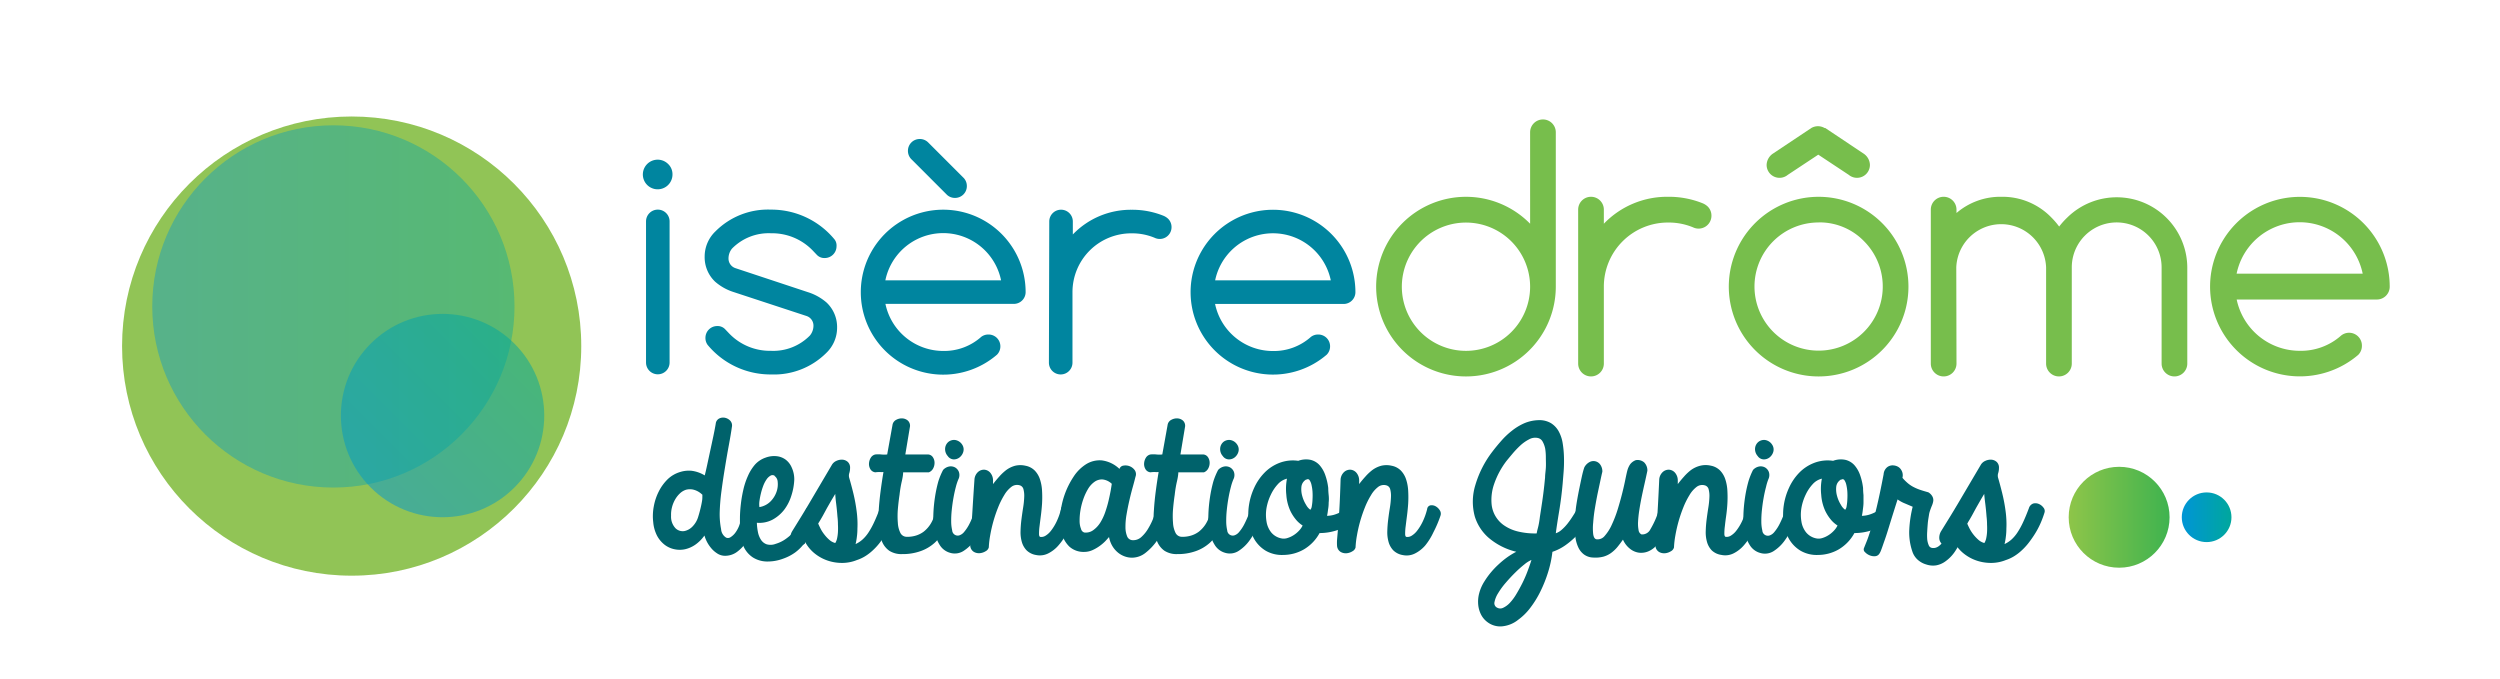 <svg id="Layer_1" data-name="Layer 1" xmlns="http://www.w3.org/2000/svg" xmlns:xlink="http://www.w3.org/1999/xlink"
     viewBox="0 0 354.32 96.3">
  <defs>
    <style>
      .cls-1{fill:#91c456;}.cls-2{opacity:0.5;fill:url(#linear-gradient);}.cls-3{opacity:0.4;fill:url(#linear-gradient-2);}.cls-4{fill:#00859f;}.cls-5{fill:#77be4c;}.cls-6{fill:#00626b;}.cls-7{fill:url(#linear-gradient-3);}.cls-8{fill:url(#linear-gradient-4);}
    </style>
    <linearGradient id="linear-gradient" x1="-11.87" y1="77.37" x2="16.95" y2="77.37"
                    gradientTransform="translate(60.2 -18.47) rotate(0.01)" gradientUnits="userSpaceOnUse">
      <stop offset="0" stop-color="#0095d6"/>
      <stop offset="1" stop-color="#00a79d"/>
    </linearGradient>
    <linearGradient id="linear-gradient-2" x1="21.59" y1="43.42" x2="72.92" y2="43.42"
                    gradientTransform="matrix(1, 0, 0, 1, 0, 0)" xlink:href="#linear-gradient"/>
    <linearGradient id="linear-gradient-3" x1="293.19" y1="73.31" x2="307.49" y2="73.31" gradientUnits="userSpaceOnUse">
      <stop offset="0" stop-color="#8ec549"/>
      <stop offset="1" stop-color="#3fb34f"/>
    </linearGradient>
    <linearGradient id="linear-gradient-4" x1="309.22" y1="73.31" x2="316.25" y2="73.31"
                    gradientTransform="matrix(1, 0, 0, 1, 0, 0)" xlink:href="#linear-gradient"/>
  </defs>
  <title>Artboard 1</title>
  <circle class="cls-1" cx="49.84" cy="49.05" r="32.54"/>
  <circle class="cls-2" cx="62.73" cy="58.9" r="14.41" transform="translate(-23.28 61.62) rotate(-45.01)"/>
  <circle class="cls-3" cx="47.25" cy="43.43" r="25.67"/>
  <path class="cls-4"
        d="M95.31,24.71a2.1,2.1,0,1,1-.62-1.47A2,2,0,0,1,95.31,24.71Zm-3.75,6.67a1.67,1.67,0,0,1,3.34,0v20a1.67,1.67,0,0,1-3.34,0Z"/>
  <path class="cls-4"
        d="M104,41.4a7.38,7.38,0,0,1-2.65-1.48,4.77,4.77,0,0,1-1.48-3.53,4.94,4.94,0,0,1,1.54-3.61,10.49,10.49,0,0,1,7.84-3.07,11.6,11.6,0,0,1,9,4.19,1.39,1.39,0,0,1,.31,1,1.67,1.67,0,0,1-1.67,1.67,1.46,1.46,0,0,1-1.11-.44l-.6-.63a8,8,0,0,0-5.9-2.44,7.27,7.27,0,0,0-5.53,2.17,2.19,2.19,0,0,0-.5,1.44,1.43,1.43,0,0,0,1,1.34l10.26,3.4a7.4,7.4,0,0,1,2.65,1.48,4.77,4.77,0,0,1,1.48,3.53A4.94,4.94,0,0,1,117.13,50a10.49,10.49,0,0,1-7.84,3.07,11.56,11.56,0,0,1-9-4.19,1.65,1.65,0,0,1-.31-1,1.67,1.67,0,0,1,1.67-1.67,1.46,1.46,0,0,1,1.11.44l.6.63a8,8,0,0,0,5.9,2.44,7.27,7.27,0,0,0,5.53-2.17,2.19,2.19,0,0,0,.5-1.44,1.43,1.43,0,0,0-1-1.33Z"/>
  <path class="cls-4"
        d="M140.11,47.41a1.67,1.67,0,0,1,1.67,1.67,1.66,1.66,0,0,1-.48,1.19A11.68,11.68,0,0,1,122,41.4a11.68,11.68,0,1,1,23.36,0,1.67,1.67,0,0,1-1.67,1.67H125.49a8.38,8.38,0,0,0,8.2,6.67,7.87,7.87,0,0,0,5.38-2A1.66,1.66,0,0,1,140.11,47.41Zm1.77-7.68a8.37,8.37,0,0,0-16.4,0Zm-13.2-18.36a1.67,1.67,0,0,1,1.67-1.67,1.66,1.66,0,0,1,1.19.48l5.07,5.07a1.67,1.67,0,0,1,.42,1.13,1.67,1.67,0,0,1-1.67,1.67,1.64,1.64,0,0,1-1.15-.44l-5.07-5.07A1.68,1.68,0,0,1,128.68,21.38Z"/>
  <path class="cls-4"
        d="M148.71,31.39a1.67,1.67,0,0,1,3.34,0v1.84a11.39,11.39,0,0,1,8.34-3.5,11.75,11.75,0,0,1,4.48.84,2.15,2.15,0,0,1,.69.44,1.66,1.66,0,0,1,.48,1.19,1.67,1.67,0,0,1-2.4,1.5,8.26,8.26,0,0,0-3.25-.63A8.33,8.33,0,0,0,152,41.4v10a1.67,1.67,0,0,1-3.34,0Z"/>
  <path class="cls-4"
        d="M186.84,47.41a1.67,1.67,0,0,1,1.67,1.67,1.66,1.66,0,0,1-.48,1.19,11.68,11.68,0,0,1-19.29-8.86,11.68,11.68,0,1,1,23.36,0,1.67,1.67,0,0,1-1.67,1.67H172.21a8.38,8.38,0,0,0,8.2,6.67,7.87,7.87,0,0,0,5.38-2A1.66,1.66,0,0,1,186.84,47.41Zm1.77-7.68a8.37,8.37,0,0,0-16.39,0Z"/>
  <path class="cls-5"
        d="M216.86,18.75a1.82,1.82,0,0,1,3.64,0V40.62a12.73,12.73,0,1,1-21.73-9,12.73,12.73,0,0,1,18,0l.09.09Zm0,21.87a9.09,9.09,0,1,0-15.53,6.43,9.09,9.09,0,0,0,15.53-6.43Z"/>
  <path class="cls-5"
        d="M223.67,29.71a1.82,1.82,0,0,1,3.64,0v2a12.42,12.42,0,0,1,9.09-3.82,12.82,12.82,0,0,1,4.89.91,2.35,2.35,0,0,1,.75.48,1.81,1.81,0,0,1,.52,1.3,1.82,1.82,0,0,1-2.61,1.64,9,9,0,0,0-3.55-.68,9.08,9.08,0,0,0-9.09,9.09V51.53a1.82,1.82,0,0,1-3.64,0Z"/>
  <path class="cls-5"
        d="M270.48,40.62a12.73,12.73,0,1,1-21.73-9,12.73,12.73,0,0,1,21.73,9Zm-12.73-9.09a9.08,9.08,0,0,0-9.09,9.09,9.09,9.09,0,1,0,15.53-6.43A8.76,8.76,0,0,0,257.75,31.52Zm.93-13.39,5.43,3.62a2,2,0,0,1,.91,1.59,1.83,1.83,0,0,1-3,1.43l-4.32-2.86-4.32,2.86a1.83,1.83,0,0,1-3-1.43,2,2,0,0,1,.91-1.59l5.43-3.62a1.86,1.86,0,0,1,1.87,0Z"/>
  <path class="cls-5"
        d="M277.29,51.53a1.82,1.82,0,0,1-3.64,0V29.71a1.82,1.82,0,0,1,3.64,0v.48a9.53,9.53,0,0,1,6.37-2.3,9.64,9.64,0,0,1,7.07,2.93,11.19,11.19,0,0,1,1.11,1.29A11.29,11.29,0,0,1,293,30.82,10,10,0,0,1,310,37.89V51.53a1.82,1.82,0,0,1-3.64,0V37.89a6.36,6.36,0,1,0-12.73,0V51.53a1.82,1.82,0,0,1-3.64,0V37.89a6.37,6.37,0,0,0-12.73,0Z"/>
  <path class="cls-5"
        d="M332.93,47.16A1.82,1.82,0,0,1,334.75,49a1.81,1.81,0,0,1-.52,1.29,12.73,12.73,0,0,1-21-9.66,12.73,12.73,0,1,1,25.46,0,1.82,1.82,0,0,1-1.82,1.82H317a9.14,9.14,0,0,0,8.93,7.27,8.58,8.58,0,0,0,5.87-2.16A1.81,1.81,0,0,1,332.93,47.16Zm1.93-8.37a9.12,9.12,0,0,0-17.87,0Z"/>
  <path class="cls-6"
        d="M92.58,74a7.35,7.35,0,0,1,.08-2.23,7.69,7.69,0,0,1,.72-2.14,6.52,6.52,0,0,1,1.27-1.73,4.35,4.35,0,0,1,1.73-1A4.15,4.15,0,0,1,98,66.72a4.73,4.73,0,0,1,1.88.66q.13-.48.33-1.41l.43-2q.23-1.06.45-2.1t.35-1.82a.92.92,0,0,1,.48-.73,1.24,1.24,0,0,1,.83-.11,1.43,1.43,0,0,1,.75.42,1,1,0,0,1,.23.88q-.15,1.06-.43,2.57t-.55,3.18q-.28,1.67-.5,3.35a28.88,28.88,0,0,0-.25,3.06A11.09,11.09,0,0,0,102.2,75a1.53,1.53,0,0,0,.72,1.2.66.66,0,0,0,.64-.08,2.44,2.44,0,0,0,.68-.65,4.3,4.3,0,0,0,.57-1.1A5,5,0,0,0,105.1,73a1.15,1.15,0,0,1,.51-.78.9.9,0,0,1,.69-.09,1.05,1.05,0,0,1,.57.43,1,1,0,0,1,.14.77,6.71,6.71,0,0,1-.35,1.69,7.48,7.48,0,0,1-.86,1.77,5.51,5.51,0,0,1-1.32,1.41,2.82,2.82,0,0,1-1.72.57,2,2,0,0,1-1.06-.3,3.7,3.7,0,0,1-.86-.73,4.84,4.84,0,0,1-1-1.84,5.37,5.37,0,0,1-1.27,1.28,4.17,4.17,0,0,1-1.47.66,3.54,3.54,0,0,1-1.52,0,3.41,3.41,0,0,1-1.38-.63,4,4,0,0,1-1.07-1.27A5.16,5.16,0,0,1,92.58,74Zm7-3.84a2.71,2.71,0,0,0-1.22-.74,2.13,2.13,0,0,0-1.16,0,2.28,2.28,0,0,0-.85.52,3.74,3.74,0,0,0-.67.86,4.35,4.35,0,0,0-.44,1.09,4.21,4.21,0,0,0-.13,1.21,2.4,2.4,0,0,0,.63,1.77,1.46,1.46,0,0,0,1.29.39,2.23,2.23,0,0,0,1.11-.63,3.31,3.31,0,0,0,.83-1.44q.11-.35.22-.77t.2-.84c.06-.28.11-.55.14-.8A4.74,4.74,0,0,0,99.54,70.18Z"/>
  <path class="cls-6"
        d="M112.57,68a8.44,8.44,0,0,1-.4,2.21,6.51,6.51,0,0,1-1,2,5.28,5.28,0,0,1-1.66,1.43,4,4,0,0,1-2.24.45,7.7,7.7,0,0,0,.15,1.32,3.1,3.1,0,0,0,.43,1.09,1.6,1.6,0,0,0,.8.64,2,2,0,0,0,1.28-.06,4.74,4.74,0,0,0,1.48-.73,7,7,0,0,0,1.27-1.17,7.54,7.54,0,0,0,.95-1.4,6.56,6.56,0,0,0,.56-1.44.57.57,0,0,1,.42-.46,1.25,1.25,0,0,1,.69,0,1.36,1.36,0,0,1,.62.39A.65.65,0,0,1,116,73q-.48,1.28-1,2.27A10.27,10.27,0,0,1,114,77a6.32,6.32,0,0,1-1.29,1.29,6.65,6.65,0,0,1-1.69.88,6.27,6.27,0,0,1-2.4.41,3.81,3.81,0,0,1-1.92-.58,3.64,3.64,0,0,1-1.29-1.5,6,6,0,0,1-.54-2.36q0-.66,0-1.6t.12-2a17.85,17.85,0,0,1,.35-2.08,10.17,10.17,0,0,1,.66-2,6.27,6.27,0,0,1,1-1.61,3.6,3.6,0,0,1,1.53-1,3.44,3.44,0,0,1,1.48-.2,2.61,2.61,0,0,1,1.29.46,2.72,2.72,0,0,1,.89,1.11A4,4,0,0,1,112.57,68Zm-2.78-.57a.55.55,0,0,0-.61,0,1.72,1.72,0,0,0-.56.55,4.25,4.25,0,0,0-.46.91,9,9,0,0,0-.33,1.09,10.8,10.8,0,0,0-.2,1.07,3.12,3.12,0,0,0,0,.82,2.88,2.88,0,0,0,1.61-.84,3.62,3.62,0,0,0,.83-1.37,3.22,3.22,0,0,0,.15-1.37A1.07,1.07,0,0,0,109.79,67.47Z"/>
  <path class="cls-6"
        d="M114.07,77.05a1.65,1.65,0,0,1-1,.3,1.11,1.11,0,0,1-.73-.31,1.19,1.19,0,0,1-.32-.76,1.8,1.8,0,0,1,.26-1l1.29-2.09q.72-1.17,1.45-2.42l1.48-2.51,1.38-2.34a1.38,1.38,0,0,1,.66-.6,1.77,1.77,0,0,1,.87-.17,1.24,1.24,0,0,1,.75.32,1.1,1.1,0,0,1,.32.86,2.47,2.47,0,0,1-.11.72,1.19,1.19,0,0,0,0,.72q.26.88.57,2.13a23,23,0,0,1,.48,2.63q.07.53.1,1.15t0,1.23q0,.62-.08,1.2a8.06,8.06,0,0,1-.18,1,4,4,0,0,0,1-.66,5.23,5.23,0,0,0,.84-1,10.87,10.87,0,0,0,.78-1.42q.39-.83.83-2a1,1,0,0,1,.63-.67,1.22,1.22,0,0,1,.79.07,1.54,1.54,0,0,1,.64.51.74.74,0,0,1,.17.65,13.65,13.65,0,0,1-.57,1.55,11.8,11.8,0,0,1-.95,1.75q-.37.57-.8,1.12a8.71,8.71,0,0,1-.93,1,6.76,6.76,0,0,1-1.07.82,5.47,5.47,0,0,1-1.19.55,5.54,5.54,0,0,1-1.93.4,6.37,6.37,0,0,1-1.91-.24,6,6,0,0,1-2-1,5.34,5.34,0,0,1-1.47-1.71ZM118.38,70q-.31.51-.6,1l-.57,1-.58,1.07q-.3.54-.67,1.13.11.27.33.71a5,5,0,0,0,.57.88,5,5,0,0,0,.69.73,2,2,0,0,0,.83.44,1.94,1.94,0,0,0,.26-.66,6,6,0,0,0,.12-.89,10.06,10.06,0,0,0,0-1.06q0-.56-.07-1.13-.07-.95-.18-1.82T118.38,70Z"/>
  <path class="cls-6"
        d="M124.07,66.94a.91.91,0,0,1-.71-.44,1.42,1.42,0,0,1-.2-.8,1.73,1.73,0,0,1,.25-.82,1,1,0,0,1,.65-.47,4,4,0,0,1,.84,0,4,4,0,0,0,.84,0l.77-4.28a1,1,0,0,1,.53-.64,1.59,1.59,0,0,1,.87-.19,1.28,1.28,0,0,1,.78.33,1,1,0,0,1,.26.94l-.64,3.84h3.24a.87.87,0,0,1,.65.37,1.41,1.41,0,0,1,.25.75,1.67,1.67,0,0,1-.18.83,1.17,1.17,0,0,1-.62.58H128q0,.46-.2,1.32t-.31,1.87q-.15,1-.24,2.06a11.86,11.86,0,0,0,0,1.91,3.66,3.66,0,0,0,.35,1.41,1,1,0,0,0,.9.57,4.11,4.11,0,0,0,1.19-.14,3.55,3.55,0,0,0,1.21-.58,4.25,4.25,0,0,0,1-1.12,4.83,4.83,0,0,0,.66-1.81.84.84,0,0,1,.44-.73,1.2,1.2,0,0,1,.78-.09,1.39,1.39,0,0,1,.71.39.71.71,0,0,1,.21.69,10,10,0,0,1-.83,2.37,6.51,6.51,0,0,1-1.37,1.84,5.88,5.88,0,0,1-2,1.2,7.52,7.52,0,0,1-2.64.43,3.17,3.17,0,0,1-1.82-.47A3,3,0,0,1,125,76.74a6.29,6.29,0,0,1-.46-2,16.36,16.36,0,0,1,0-2.41q.08-1.29.26-2.68t.41-2.75a3.6,3.6,0,0,1-.56,0A3.58,3.58,0,0,0,124.07,66.94Z"/>
  <path class="cls-6"
        d="M133.66,66.61a1.55,1.55,0,0,1,.9-.5,1.27,1.27,0,0,1,.82.15,1.24,1.24,0,0,1,.52.62,1.37,1.37,0,0,1,0,.89,7.14,7.14,0,0,0-.42,1.21q-.2.75-.35,1.59t-.24,1.72a14,14,0,0,0-.08,1.61,5.6,5.6,0,0,0,.14,1.26.79.79,0,0,0,1,.72,1.46,1.46,0,0,0,.68-.47,5.83,5.83,0,0,0,.78-1.19,15.66,15.66,0,0,0,.88-2.14.75.75,0,0,1,.5-.41,1,1,0,0,1,.62,0,.89.89,0,0,1,.46.39.79.79,0,0,1,.05.65,13.91,13.91,0,0,1-.65,1.85,10.17,10.17,0,0,1-1.13,2,5.73,5.73,0,0,1-1.56,1.51,2.28,2.28,0,0,1-1.92.28,2.51,2.51,0,0,1-1.45-1.07,5.34,5.34,0,0,1-.75-1.91,10.39,10.39,0,0,1-.18-2.39,21,21,0,0,1,.23-2.5,18.71,18.71,0,0,1,.48-2.26A9.86,9.86,0,0,1,133.66,66.61Zm.64-2a1.47,1.47,0,0,1-.34-1.15,1.32,1.32,0,0,1,.48-.85,1.29,1.29,0,0,1,.93-.25,1.44,1.44,0,0,1,1,.66,1.22,1.22,0,0,1,.16,1,1.55,1.55,0,0,1-.51.79,1.32,1.32,0,0,1-.86.3A1.07,1.07,0,0,1,134.3,64.6Z"/>
  <path class="cls-6"
        d="M138.11,67.93a1.59,1.59,0,0,1,.53-1.06,1.25,1.25,0,0,1,.88-.3,1.23,1.23,0,0,1,.83.43,1.68,1.68,0,0,1,.39,1.12v.49q.4-.53.88-1.06a7,7,0,0,1,1-.94,3.81,3.81,0,0,1,1.25-.6,3.23,3.23,0,0,1,1.48,0,2.5,2.5,0,0,1,1.31.69,3.26,3.26,0,0,1,.74,1.26,6.16,6.16,0,0,1,.29,1.62,16.07,16.07,0,0,1,0,1.77q-.06.89-.17,1.74t-.19,1.51a7.87,7.87,0,0,0-.07,1.07q0,.41.21.43a1.14,1.14,0,0,0,.72-.18,2.88,2.88,0,0,0,.78-.72,6.93,6.93,0,0,0,.77-1.26,9.26,9.26,0,0,0,.64-1.8.59.59,0,0,1,.47-.52,1.14,1.14,0,0,1,.72.13,1.6,1.6,0,0,1,.59.56.86.86,0,0,1,.11.77,16.5,16.5,0,0,1-1,2.35,9,9,0,0,1-1.25,1.86,4.72,4.72,0,0,1-1.49,1.16,2.62,2.62,0,0,1-1.69.21,2.49,2.49,0,0,1-1.35-.67,2.81,2.81,0,0,1-.67-1.19,5,5,0,0,1-.18-1.52,16.51,16.51,0,0,1,.13-1.69q.11-.86.24-1.67a11.74,11.74,0,0,0,.15-1.48,3.59,3.59,0,0,0-.11-1.11.76.76,0,0,0-.57-.56,1.32,1.32,0,0,0-1.15.24,4,4,0,0,0-1,1.16,11.09,11.09,0,0,0-.87,1.75,19.31,19.31,0,0,0-.68,2,20.18,20.18,0,0,0-.45,2,12.68,12.68,0,0,0-.19,1.66.87.87,0,0,1-.44.54,1.89,1.89,0,0,1-.82.28,1.44,1.44,0,0,1-.85-.18,1.1,1.1,0,0,1-.52-.84,6.63,6.63,0,0,1,0-.91l.13-1.52q.09-1,.19-2.68T138.11,67.93Z"/>
  <path class="cls-6"
        d="M153.69,78.22a3,3,0,0,1-2.13-.75,4,4,0,0,1-1.09-1.93,7.69,7.69,0,0,1-.19-2.61,11.49,11.49,0,0,1,1.87-5.36,5.85,5.85,0,0,1,1.8-1.79,3.65,3.65,0,0,1,2.21-.53,4.42,4.42,0,0,1,2.5,1.21.68.68,0,0,1,.57-.47,1.62,1.62,0,0,1,1.59.64,1,1,0,0,1,.11.94q-.15.62-.4,1.51t-.47,1.86q-.23,1-.4,2a9.81,9.81,0,0,0-.15,1.76,3.46,3.46,0,0,0,.23,1.3.86.86,0,0,0,.77.56,1.7,1.7,0,0,0,1.25-.45,5,5,0,0,0,1-1.25,9.34,9.34,0,0,0,.76-1.59,7.3,7.3,0,0,0,.4-1.46q.15-.57.52-.67a1,1,0,0,1,.71.08,1.35,1.35,0,0,1,.55.54.72.72,0,0,1,.06.69,10,10,0,0,1-.62,2A11,11,0,0,1,164,76.6a8,8,0,0,1-1.62,1.73,3.1,3.1,0,0,1-1.94.71,3,3,0,0,1-1-.17,3.16,3.16,0,0,1-.95-.52,3.56,3.56,0,0,1-.8-.9,3.84,3.84,0,0,1-.51-1.34q-.2.24-.55.61a6,6,0,0,1-.82.69,5.67,5.67,0,0,1-1,.57A2.83,2.83,0,0,1,153.69,78.22Zm0-2.75a1.76,1.76,0,0,0,1.25-.33,3.79,3.79,0,0,0,1-1.07,7.35,7.35,0,0,0,.71-1.51q.29-.84.47-1.62t.3-1.43q.11-.65.15-.94a2.24,2.24,0,0,0-1.32-.62,1.81,1.81,0,0,0-1.13.34,3.29,3.29,0,0,0-.91,1,7.86,7.86,0,0,0-.67,1.44,9.31,9.31,0,0,0-.41,1.6,8.54,8.54,0,0,0-.12,1.5,3,3,0,0,0,.2,1.12A.69.69,0,0,0,153.67,75.47Z"/>
  <path class="cls-6"
        d="M163.06,66.94a.91.91,0,0,1-.71-.44,1.42,1.42,0,0,1-.2-.8,1.73,1.73,0,0,1,.25-.82,1,1,0,0,1,.65-.47,4,4,0,0,1,.84,0,4,4,0,0,0,.84,0l.77-4.28a1,1,0,0,1,.53-.64,1.59,1.59,0,0,1,.87-.19,1.28,1.28,0,0,1,.78.33,1,1,0,0,1,.26.94l-.64,3.84h3.24a.87.87,0,0,1,.65.37,1.41,1.41,0,0,1,.25.75,1.67,1.67,0,0,1-.18.83,1.17,1.17,0,0,1-.62.58H167q0,.46-.2,1.32t-.31,1.87q-.15,1-.24,2.06a11.85,11.85,0,0,0,0,1.91,3.66,3.66,0,0,0,.35,1.41,1,1,0,0,0,.9.57,4.11,4.11,0,0,0,1.19-.14,3.56,3.56,0,0,0,1.21-.58,4.25,4.25,0,0,0,1-1.12,4.83,4.83,0,0,0,.66-1.81.84.84,0,0,1,.44-.73,1.2,1.2,0,0,1,.78-.09,1.39,1.39,0,0,1,.71.39.71.71,0,0,1,.21.69,10,10,0,0,1-.83,2.37,6.51,6.51,0,0,1-1.37,1.84,5.88,5.88,0,0,1-2,1.2,7.52,7.52,0,0,1-2.64.43,3.17,3.17,0,0,1-1.82-.47A3,3,0,0,1,164,76.74a6.29,6.29,0,0,1-.46-2,16.37,16.37,0,0,1,0-2.41q.08-1.29.26-2.68t.41-2.75a3.6,3.6,0,0,1-.56,0A3.58,3.58,0,0,0,163.06,66.94Z"/>
  <path class="cls-6"
        d="M172.64,66.61a1.55,1.55,0,0,1,.9-.5,1.27,1.27,0,0,1,.82.15,1.24,1.24,0,0,1,.52.62,1.37,1.37,0,0,1,0,.89,7.14,7.14,0,0,0-.42,1.21q-.2.75-.35,1.59t-.24,1.72a14,14,0,0,0-.08,1.61,5.59,5.59,0,0,0,.14,1.26.79.79,0,0,0,1,.72,1.46,1.46,0,0,0,.68-.47,5.83,5.83,0,0,0,.78-1.19,15.66,15.66,0,0,0,.88-2.14.75.75,0,0,1,.5-.41,1,1,0,0,1,.62,0,.89.89,0,0,1,.46.39.79.79,0,0,1,.05.65,13.91,13.91,0,0,1-.65,1.85,10.17,10.17,0,0,1-1.13,2,5.73,5.73,0,0,1-1.56,1.51,2.28,2.28,0,0,1-1.92.28,2.51,2.51,0,0,1-1.45-1.07,5.34,5.34,0,0,1-.75-1.91,10.38,10.38,0,0,1-.18-2.39,21,21,0,0,1,.23-2.5,18.73,18.73,0,0,1,.48-2.26A9.86,9.86,0,0,1,172.64,66.61Zm.64-2a1.47,1.47,0,0,1-.34-1.15,1.32,1.32,0,0,1,.48-.85,1.29,1.29,0,0,1,.93-.25,1.44,1.44,0,0,1,1,.66,1.22,1.22,0,0,1,.17,1,1.55,1.55,0,0,1-.51.79,1.31,1.31,0,0,1-.86.3A1.07,1.07,0,0,1,173.28,64.6Z"/>
  <path class="cls-6"
        d="M184,65.31a3.16,3.16,0,0,1,1.77-.13,2.5,2.5,0,0,1,1.27.77,4.25,4.25,0,0,1,.8,1.42,8.29,8.29,0,0,1,.41,1.8q0,.44.06,1t0,1.06q0,.53-.09,1a8.7,8.7,0,0,1-.14.88,4,4,0,0,0,.95-.14,5.19,5.19,0,0,0,.77-.29,6.45,6.45,0,0,0,.67-.36l.65-.37a.69.69,0,0,1,.69-.06.84.84,0,0,1,.38.5,1.66,1.66,0,0,1,0,.72,1,1,0,0,1-.3.61,6.54,6.54,0,0,1-2.31,1.4,7.83,7.83,0,0,1-2.56.43,6,6,0,0,1-2.2,2.3,5.89,5.89,0,0,1-2.93.8,4.57,4.57,0,0,1-2.49-.59,4.69,4.69,0,0,1-1.61-1.61,6.06,6.06,0,0,1-.78-2.26,8.76,8.76,0,0,1,0-2.56,9.12,9.12,0,0,1,.75-2.51A7.49,7.49,0,0,1,179.21,67a5.91,5.91,0,0,1,2.08-1.38A5.35,5.35,0,0,1,184,65.31Zm-1.59,2.53a2.54,2.54,0,0,0-1.3.78,5.85,5.85,0,0,0-1,1.5A7.13,7.13,0,0,0,179.5,72a5.74,5.74,0,0,0,0,1.91,3.27,3.27,0,0,0,.67,1.55,2.49,2.49,0,0,0,1.52.86,1.67,1.67,0,0,0,.79-.07,3.46,3.46,0,0,0,.86-.4,3.9,3.9,0,0,0,.76-.63,2.88,2.88,0,0,0,.52-.74,4,4,0,0,1-1-.9,5.92,5.92,0,0,1-.74-1.17,6.5,6.5,0,0,1-.57-2.26A7.64,7.64,0,0,1,182.4,67.84Zm2.73.11a1.36,1.36,0,0,0-.69,1,3.47,3.47,0,0,0,.12,1.37,4.67,4.67,0,0,0,.55,1.25,2.06,2.06,0,0,0,.59.68.93.93,0,0,0,.21-.52,6.56,6.56,0,0,0,.1-.94,9.35,9.35,0,0,0,0-1.1,6.23,6.23,0,0,0-.15-1,1.87,1.87,0,0,0-.29-.67A.3.3,0,0,0,185.14,68Z"/>
  <path class="cls-6"
        d="M190,67.93a1.59,1.59,0,0,1,.53-1.06,1.25,1.25,0,0,1,.88-.3,1.23,1.23,0,0,1,.83.43,1.68,1.68,0,0,1,.39,1.12v.49c.26-.35.56-.71.88-1.06a7,7,0,0,1,1-.94,3.82,3.82,0,0,1,1.25-.6,3.23,3.23,0,0,1,1.48,0,2.5,2.5,0,0,1,1.31.69,3.27,3.27,0,0,1,.74,1.26,6.14,6.14,0,0,1,.29,1.62,15.83,15.83,0,0,1,0,1.77q-.06.89-.17,1.74t-.19,1.51a7.7,7.7,0,0,0-.07,1.07q0,.41.21.43a1.14,1.14,0,0,0,.72-.18,2.88,2.88,0,0,0,.78-.72,6.91,6.91,0,0,0,.77-1.26,9.19,9.19,0,0,0,.64-1.8.59.59,0,0,1,.47-.52,1.14,1.14,0,0,1,.72.13,1.6,1.6,0,0,1,.59.56.86.86,0,0,1,.11.77,16.5,16.5,0,0,1-1,2.35A9,9,0,0,1,202,77.3a4.72,4.72,0,0,1-1.49,1.16,2.62,2.62,0,0,1-1.69.21,2.49,2.49,0,0,1-1.35-.67,2.82,2.82,0,0,1-.67-1.19,5,5,0,0,1-.18-1.52,16.54,16.54,0,0,1,.13-1.69c.07-.57.15-1.13.24-1.67a12,12,0,0,0,.15-1.48,3.6,3.6,0,0,0-.11-1.11.76.76,0,0,0-.57-.56,1.32,1.32,0,0,0-1.15.24,4,4,0,0,0-1,1.16,11.1,11.1,0,0,0-.87,1.75,19.41,19.41,0,0,0-.68,2,19.77,19.77,0,0,0-.45,2,12.52,12.52,0,0,0-.19,1.66.87.87,0,0,1-.44.54,1.89,1.89,0,0,1-.81.28,1.44,1.44,0,0,1-.85-.18,1.1,1.1,0,0,1-.52-.84,6.62,6.62,0,0,1,0-.91l.13-1.52q.09-1,.19-2.68T190,67.93Z"/>
  <path class="cls-6"
        d="M225.33,73.2a6.51,6.51,0,0,1-.72,1.3,11.15,11.15,0,0,1-2.74,2.77,7.09,7.09,0,0,1-1.85.94,15.36,15.36,0,0,1-.6,2.84,18.4,18.4,0,0,1-1.08,2.73,13.9,13.9,0,0,1-1.45,2.36,8.18,8.18,0,0,1-1.72,1.7,4.27,4.27,0,0,1-2.42.94,3,3,0,0,1-1.94-.61,3.07,3.07,0,0,1-.87-1,3.89,3.89,0,0,1-.43-1.41,4.59,4.59,0,0,1,.12-1.63,5.93,5.93,0,0,1,.76-1.74,10.88,10.88,0,0,1,.91-1.26,11.76,11.76,0,0,1,1.11-1.16,12.41,12.41,0,0,1,1.22-1,10.93,10.93,0,0,1,1.27-.77,9.38,9.38,0,0,1-3.94-2,6.58,6.58,0,0,1-1.94-3,8,8,0,0,1,.08-4.46A14.5,14.5,0,0,1,211.52,64q.57-.75,1.26-1.53a11,11,0,0,1,1.5-1.42A8,8,0,0,1,216,60a5.53,5.53,0,0,1,2-.45,3.23,3.23,0,0,1,1.81.42,3.17,3.17,0,0,1,1.11,1.18,5.21,5.21,0,0,1,.56,1.7,14.39,14.39,0,0,1,.18,2,19.68,19.68,0,0,1-.05,2q-.08,1-.14,1.72-.18,2-.49,3.86t-.48,3.15a2.41,2.41,0,0,0,.85-.51,6.43,6.43,0,0,0,.83-.88,12.51,12.51,0,0,0,.75-1.07c.24-.37.46-.74.66-1.09a.55.55,0,0,1,.5-.32,1.21,1.21,0,0,1,.71.15,1.33,1.33,0,0,1,.54.56A1,1,0,0,1,225.33,73.2Zm-7.4-11.13a1.77,1.77,0,0,0-1.22.2,5.49,5.49,0,0,0-1.25.88,13,13,0,0,0-1.11,1.17q-.52.62-.83,1a11.54,11.54,0,0,0-1.74,3.22,6.83,6.83,0,0,0-.37,3,4.11,4.11,0,0,0,1.77,2.93,5.88,5.88,0,0,0,1.93.85,10.19,10.19,0,0,0,2.69.28q0-.15.17-.79t.28-1.59q.15-.95.32-2.1t.3-2.35l.11-1.09c0-.43.08-.89.11-1.38s0-1,0-1.44A8.09,8.09,0,0,0,219,63.6a3.39,3.39,0,0,0-.36-1A1,1,0,0,0,217.93,62.07ZM212.2,86.13a.91.91,0,0,0,.86,0,3.07,3.07,0,0,0,.93-.69,7.09,7.09,0,0,0,.9-1.21q.44-.73.85-1.54a18.24,18.24,0,0,0,.74-1.69q.33-.87.57-1.64a4.19,4.19,0,0,0-1,.63,15.78,15.78,0,0,0-1.31,1.17q-.68.67-1.34,1.44a10.57,10.57,0,0,0-1.08,1.48,3.67,3.67,0,0,0-.51,1.26A.69.69,0,0,0,212.2,86.13Z"/>
  <path class="cls-6"
        d="M224.54,66.25a1.75,1.75,0,0,1,.74-.76,1.17,1.17,0,0,1,1.53.37,1.68,1.68,0,0,1,.29,1q-.07.26-.24,1.06t-.39,1.83q-.21,1-.41,2.19a21.27,21.27,0,0,0-.26,2.13,7.64,7.64,0,0,0,0,1.63q.1.66.45.73a1.29,1.29,0,0,0,1.19-.49,6.21,6.21,0,0,0,1-1.58,16.75,16.75,0,0,0,.84-2.19q.37-1.21.65-2.33t.45-2q.18-.86.26-1.15a2.86,2.86,0,0,1,.41-.9,1.78,1.78,0,0,1,.78-.57,1.43,1.43,0,0,1,1.2.32,1.62,1.62,0,0,1,.45,1.18q-.18.86-.4,1.83t-.42,1.93q-.2,1-.33,1.85t-.17,1.6a4.87,4.87,0,0,0,.07,1.19.78.78,0,0,0,.41.62,1.29,1.29,0,0,0,1.27-.73,12.31,12.31,0,0,0,1.2-2.73.92.92,0,0,1,.59-.6,1,1,0,0,1,.74.06,1.13,1.13,0,0,1,.53.58,1.38,1.38,0,0,1,0,1q-.13.38-.33.87c-.13.33-.29.67-.47,1s-.39.71-.61,1.06a7,7,0,0,1-.71.95,3.15,3.15,0,0,1-1.23.94,2.62,2.62,0,0,1-1.34.19,2.58,2.58,0,0,1-1.26-.55,3.33,3.33,0,0,1-1-1.3q-.4.57-.8,1.06a4.84,4.84,0,0,1-.9.84,3.42,3.42,0,0,1-1.1.52,4.5,4.5,0,0,1-1.42.12,2.32,2.32,0,0,1-1.31-.44,2.66,2.66,0,0,1-.8-1,4.92,4.92,0,0,1-.4-1.36,10.08,10.08,0,0,1-.11-1.49q0-.75.05-1.42t.1-1.14q.07-.59.21-1.39t.31-1.62q.17-.83.34-1.61T224.54,66.25Z"/>
  <path class="cls-6"
        d="M235.16,67.93a1.59,1.59,0,0,1,.53-1.06,1.25,1.25,0,0,1,.88-.3,1.23,1.23,0,0,1,.83.43,1.69,1.69,0,0,1,.39,1.12v.49q.4-.53.88-1.06a6.9,6.9,0,0,1,1-.94A3.8,3.8,0,0,1,241,66a3.23,3.23,0,0,1,1.48,0,2.5,2.5,0,0,1,1.31.69,3.26,3.26,0,0,1,.74,1.26,6.18,6.18,0,0,1,.29,1.62,15.83,15.83,0,0,1,0,1.77q-.05.89-.17,1.74t-.19,1.51a7.7,7.7,0,0,0-.07,1.07c0,.27.08.41.21.43a1.14,1.14,0,0,0,.72-.18,2.86,2.86,0,0,0,.78-.72,6.91,6.91,0,0,0,.77-1.26,9.26,9.26,0,0,0,.64-1.8.59.59,0,0,1,.47-.52,1.14,1.14,0,0,1,.72.13,1.61,1.61,0,0,1,.6.56.86.86,0,0,1,.11.77,16.5,16.5,0,0,1-1,2.35,9,9,0,0,1-1.25,1.86,4.72,4.72,0,0,1-1.49,1.16,2.62,2.62,0,0,1-1.69.21A2.49,2.49,0,0,1,242.6,78a2.82,2.82,0,0,1-.67-1.19,5,5,0,0,1-.18-1.52,16.79,16.79,0,0,1,.13-1.69q.11-.86.24-1.67a12,12,0,0,0,.15-1.48,3.63,3.63,0,0,0-.11-1.11.76.76,0,0,0-.57-.56,1.32,1.32,0,0,0-1.15.24,4,4,0,0,0-1,1.16,11.1,11.1,0,0,0-.87,1.75,19.43,19.43,0,0,0-.68,2,20.07,20.07,0,0,0-.45,2,12.69,12.69,0,0,0-.19,1.66.87.87,0,0,1-.44.54,1.89,1.89,0,0,1-.82.28,1.44,1.44,0,0,1-.85-.18,1.1,1.1,0,0,1-.52-.84,6.79,6.79,0,0,1,0-.91l.13-1.52q.09-1,.19-2.68T235.16,67.93Z"/>
  <path class="cls-6"
        d="M248.45,66.61a1.55,1.55,0,0,1,.9-.5,1.27,1.27,0,0,1,.82.15,1.24,1.24,0,0,1,.52.62,1.37,1.37,0,0,1,0,.89A7.14,7.14,0,0,0,250.3,69q-.2.75-.35,1.59t-.24,1.72a14,14,0,0,0-.08,1.61,5.51,5.51,0,0,0,.14,1.26.79.79,0,0,0,1,.72,1.46,1.46,0,0,0,.68-.47,5.78,5.78,0,0,0,.78-1.19,15.73,15.73,0,0,0,.88-2.14.76.76,0,0,1,.5-.41,1,1,0,0,1,.62,0,.89.89,0,0,1,.46.39.79.79,0,0,1,.05.65,13.81,13.81,0,0,1-.65,1.85,10.15,10.15,0,0,1-1.13,2,5.72,5.72,0,0,1-1.56,1.51,2.28,2.28,0,0,1-1.92.28,2.51,2.51,0,0,1-1.46-1.07,5.33,5.33,0,0,1-.75-1.91,10.41,10.41,0,0,1-.18-2.39,21,21,0,0,1,.23-2.5,18.65,18.65,0,0,1,.48-2.26A9.86,9.86,0,0,1,248.45,66.61Zm.64-2a1.48,1.48,0,0,1-.34-1.15,1.32,1.32,0,0,1,.49-.85,1.29,1.29,0,0,1,.92-.25,1.44,1.44,0,0,1,1,.66,1.22,1.22,0,0,1,.17,1,1.56,1.56,0,0,1-.51.79,1.31,1.31,0,0,1-.86.3A1.07,1.07,0,0,1,249.09,64.6Z"/>
  <path class="cls-6"
        d="M259.8,65.31a3.15,3.15,0,0,1,1.77-.13,2.49,2.49,0,0,1,1.27.77,4.24,4.24,0,0,1,.8,1.42,8.3,8.3,0,0,1,.41,1.8q0,.44.06,1c0,.35,0,.71,0,1.06s-.05.69-.09,1a8.67,8.67,0,0,1-.14.88,4,4,0,0,0,.95-.14,5.16,5.16,0,0,0,.77-.29,6.5,6.5,0,0,0,.67-.36l.65-.37a.69.69,0,0,1,.69-.06.84.84,0,0,1,.38.5,1.66,1.66,0,0,1,0,.72,1,1,0,0,1-.3.61,6.54,6.54,0,0,1-2.31,1.4,7.83,7.83,0,0,1-2.56.43,6,6,0,0,1-2.2,2.3,5.88,5.88,0,0,1-2.93.8,4.57,4.57,0,0,1-2.49-.59,4.68,4.68,0,0,1-1.61-1.61,6,6,0,0,1-.78-2.26,8.76,8.76,0,0,1,0-2.56,9.1,9.1,0,0,1,.75-2.51A7.48,7.48,0,0,1,255,67a5.9,5.9,0,0,1,2.08-1.38A5.35,5.35,0,0,1,259.8,65.31Zm-1.59,2.53a2.53,2.53,0,0,0-1.3.78,5.81,5.81,0,0,0-1,1.5,7.16,7.16,0,0,0-.6,1.88,5.76,5.76,0,0,0,0,1.91,3.27,3.27,0,0,0,.67,1.55,2.49,2.49,0,0,0,1.52.86,1.68,1.68,0,0,0,.79-.07,3.46,3.46,0,0,0,.86-.4,3.9,3.9,0,0,0,.76-.63,2.87,2.87,0,0,0,.52-.74,4,4,0,0,1-1-.9,6,6,0,0,1-.74-1.17,6.49,6.49,0,0,1-.57-2.26A7.64,7.64,0,0,1,258.21,67.84Zm2.73.11a1.36,1.36,0,0,0-.69,1,3.49,3.49,0,0,0,.12,1.37,4.65,4.65,0,0,0,.55,1.25,2,2,0,0,0,.59.68.93.93,0,0,0,.21-.52,6.47,6.47,0,0,0,.1-.94,9.33,9.33,0,0,0,0-1.1,6.06,6.06,0,0,0-.15-1,1.87,1.87,0,0,0-.29-.67A.3.3,0,0,0,260.95,68Z"/>
  <path class="cls-6"
        d="M266.39,78.42a.77.77,0,0,1-.63.41,1.64,1.64,0,0,1-.79-.13,1.87,1.87,0,0,1-.65-.45.5.5,0,0,1-.15-.55l.4-1q.24-.59.59-1.73t.8-3q.45-1.86,1-4.75a1.42,1.42,0,0,1,.5-1,1.25,1.25,0,0,1,.89-.26,1.6,1.6,0,0,1,.55.14,1.23,1.23,0,0,1,.45.35,1.52,1.52,0,0,1,.28.55,1.48,1.48,0,0,1,0,.72,6.49,6.49,0,0,0,.78.78,4.39,4.39,0,0,0,.82.54,6.51,6.51,0,0,0,.93.39q.5.17,1.13.34a1.51,1.51,0,0,1,.57.57A1.07,1.07,0,0,1,274,71a2.76,2.76,0,0,1-.2.68c-.1.24-.2.5-.29.78s-.1.4-.15.71-.11.65-.14,1-.06.76-.08,1.16a7.39,7.39,0,0,0,0,1.09,2.78,2.78,0,0,0,.21.84.59.59,0,0,0,.44.39q.93.18,1.74-1.1a15.42,15.42,0,0,0,1.56-4.19.93.93,0,0,1,.47-.71,1.21,1.21,0,0,1,.75-.11,1.24,1.24,0,0,1,.66.33.64.64,0,0,1,.19.64q-.13.81-.4,1.81a13.57,13.57,0,0,1-.69,2,11.33,11.33,0,0,1-1,1.85,5.44,5.44,0,0,1-1.39,1.42,3.16,3.16,0,0,1-1.29.54A3,3,0,0,1,273,80a3.08,3.08,0,0,1-1.2-.66,2.7,2.7,0,0,1-.78-1.22,8.31,8.31,0,0,1-.42-3.12,16.92,16.92,0,0,1,.48-3.18L270,71.36a4.74,4.74,0,0,1-1.06-.58q-.77,2.42-1.21,3.86T267,76.86c-.18.53-.31.9-.39,1.1A2.23,2.23,0,0,1,266.39,78.42Z"/>
  <path class="cls-6"
        d="M276.9,77.05a1.64,1.64,0,0,1-1,.3,1.11,1.11,0,0,1-.73-.31,1.19,1.19,0,0,1-.32-.76,1.79,1.79,0,0,1,.26-1l1.29-2.09q.72-1.17,1.45-2.42l1.48-2.51,1.38-2.34a1.38,1.38,0,0,1,.66-.6,1.77,1.77,0,0,1,.87-.17,1.24,1.24,0,0,1,.75.32,1.1,1.1,0,0,1,.32.86,2.47,2.47,0,0,1-.11.72,1.18,1.18,0,0,0,0,.72q.26.88.57,2.13a23,23,0,0,1,.49,2.63q.07.53.1,1.15t0,1.23q0,.62-.08,1.2a8,8,0,0,1-.18,1,4,4,0,0,0,1-.66,5.2,5.2,0,0,0,.84-1,10.75,10.75,0,0,0,.78-1.42q.39-.83.83-2a1,1,0,0,1,.63-.67,1.23,1.23,0,0,1,.79.07,1.54,1.54,0,0,1,.64.51.74.74,0,0,1,.17.65,13.84,13.84,0,0,1-.57,1.55,11.8,11.8,0,0,1-.95,1.75q-.37.57-.8,1.12a8.83,8.83,0,0,1-.93,1,6.79,6.79,0,0,1-1.07.82,5.45,5.45,0,0,1-1.19.55,5.55,5.55,0,0,1-1.93.4,6.37,6.37,0,0,1-1.91-.24,6,6,0,0,1-2-1,5.34,5.34,0,0,1-1.47-1.71ZM281.22,70q-.31.51-.59,1l-.57,1-.58,1.07q-.3.54-.67,1.13.11.27.33.71a5.55,5.55,0,0,0,1.27,1.61,2,2,0,0,0,.83.44,2,2,0,0,0,.26-.66,6,6,0,0,0,.12-.89,10.2,10.2,0,0,0,0-1.06q0-.56-.07-1.13-.07-.95-.18-1.82T281.22,70Z"/>
  <circle class="cls-7" cx="300.34" cy="73.31" r="7.15"/>
  <circle class="cls-8" cx="312.74" cy="73.31" r="3.52"/>
</svg>